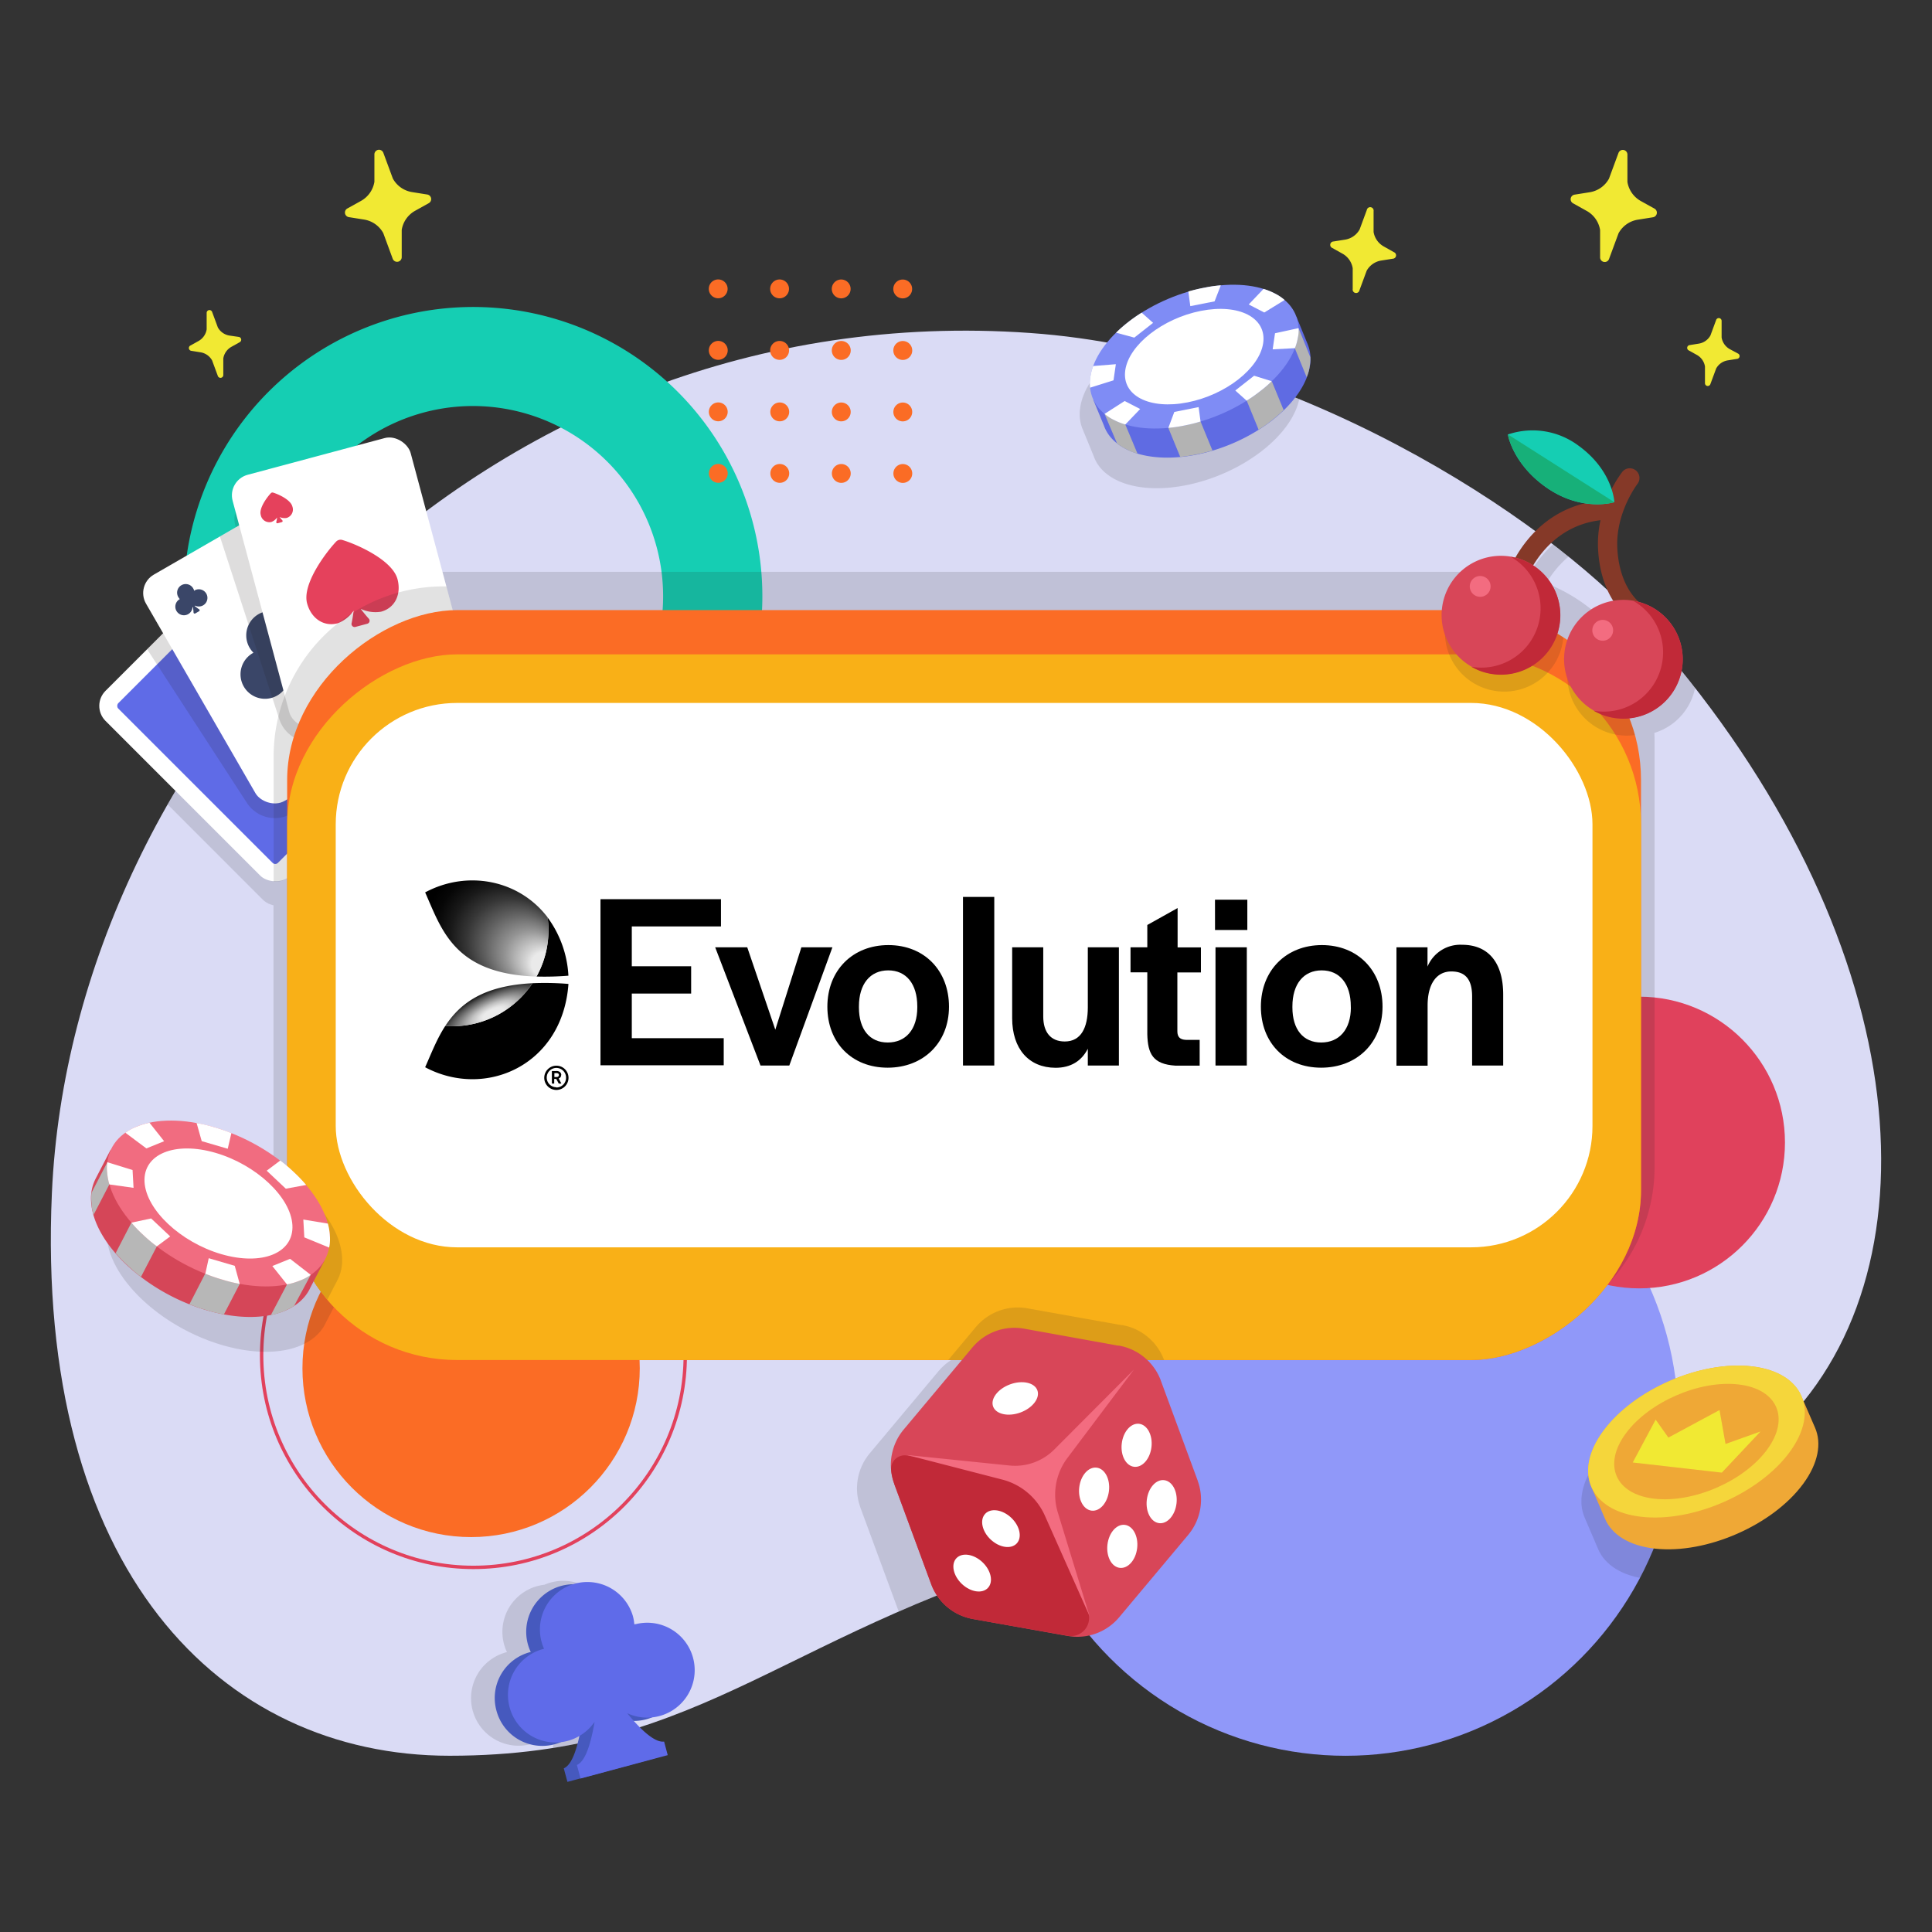 <?xml version="1.0" encoding="UTF-8"?> <svg xmlns="http://www.w3.org/2000/svg" xmlns:xlink="http://www.w3.org/1999/xlink" viewBox="0 0 570 570"><rect x="0" y="0" width="570" height="570" fill="#333333" stroke="none"/><defs><style>.cls-1,.cls-4{fill:none;}.cls-2{fill:#dadbf5;}.cls-3{fill:#fb6c25;}.cls-4{stroke:#e2415c;stroke-miterlimit:10;}.cls-5{fill:#15ceb3;}.cls-6{fill:#9098f9;}.cls-7{fill:#e0415c;}.cls-8{clip-path:url(#clip-path);}.cls-12,.cls-15,.cls-9{fill:#231f20;}.cls-9{opacity:0.14;}.cls-10{fill:#fff;}.cls-11{fill:#5f6be7;}.cls-12{opacity:0.15;}.cls-13{fill:#3a4668;}.cls-14{fill:#e5415c;}.cls-15{opacity:0.13;}.cls-16{fill:#f1e933;}.cls-17{fill:#efa836;}.cls-18{fill:#f5d63b;}.cls-19{fill:#f9b017;}.cls-20{fill:url(#radial-gradient);}.cls-21{fill:url(#radial-gradient-2);}.cls-22{fill:#d84658;}.cls-23{fill:#c12938;}.cls-24{fill:#f36c80;}.cls-25{fill:#853928;}.cls-26{fill:#17b079;}.cls-27{fill:#5f6be3;}.cls-28{fill:#b3b3b3;}.cls-29{fill:#7f8cf5;}.cls-30{fill:#d54658;}.cls-31{fill:#b7b7b7;}.cls-32{fill:#f16c80;}.cls-33{fill:#4659be;}.cls-34{fill:#5f6be9;}</style><clipPath id="clip-path"><path class="cls-1" d="M484.46,184.32c-28.86-32-103.38-80.63-180.54-86.08a262.79,262.79,0,0,0-107,14.38A85.33,85.33,0,0,0,63.73,214.81C34.83,256,17.46,304,15.31,352,10.35,463.06,65.09,518,132.62,518c72.7,0,96.83-34.41,174.68-58.18A98.21,98.21,0,0,0,492.6,442.2c12.25-4.26,23.89-11.63,35.5-24.1C573.78,369,562.59,271,484.46,184.32ZM83.61,175.89a56,56,0,0,1,81.84-49.77,277.7,277.7,0,0,0-80.48,62A56.13,56.13,0,0,1,83.61,175.89Z"></path></clipPath><radialGradient id="radial-gradient" cx="-36.2" cy="347.23" fx="-60.286" r="24.14" gradientTransform="matrix(-0.83, -0.55, 0.5, -0.75, -59.39, 514.27)" gradientUnits="userSpaceOnUse"><stop offset="0.17" stop-color="#eaeaea"></stop><stop offset="0.21" stop-color="#d4d4d4"></stop><stop offset="0.35" stop-color="#949494"></stop><stop offset="0.49" stop-color="#606060"></stop><stop offset="0.61" stop-color="#373737"></stop><stop offset="0.72" stop-color="#191919"></stop><stop offset="0.82" stop-color="#060606"></stop><stop offset="0.89"></stop></radialGradient><radialGradient id="radial-gradient-2" cx="-164.22" cy="631.47" r="10.15" gradientTransform="matrix(-0.42, -0.91, 2.39, -1.11, -1432.65, 850.54)" gradientUnits="userSpaceOnUse"><stop offset="0.12" stop-color="#eaeaea"></stop><stop offset="0.17" stop-color="#dfdfdf"></stop><stop offset="0.27" stop-color="silver"></stop><stop offset="0.39" stop-color="#8e8e8e"></stop><stop offset="0.55" stop-color="#4c4c4c"></stop><stop offset="0.7"></stop></radialGradient></defs><g id="Layer_2" data-name="Layer 2"><g id="Design"><rect class="cls-1" width="570" height="570"></rect><path class="cls-2" d="M484.46,184.32c-28.86-32-103.38-80.63-180.54-86.08C143.16,86.86,21.24,219.44,15.31,352,10.35,463.06,65.09,518,132.62,518c76.47,0,99.19-38.08,187.24-61.79,104.25-28.07,156.56,17.42,208.24-38.12C573.78,369,562.59,271,484.46,184.32Z"></path><ellipse class="cls-3" cx="138.99" cy="403.68" rx="49.76" ry="49.81"></ellipse><ellipse class="cls-4" cx="139.68" cy="399.87" rx="62.49" ry="62.56"></ellipse><path class="cls-5" d="M139.64,261.25a85.34,85.34,0,1,1,60.29-25A84.65,84.65,0,0,1,139.64,261.25Zm0-141.46a56.1,56.1,0,1,0,56,56.1A56.13,56.13,0,0,0,139.64,119.79Z"></path><ellipse class="cls-6" cx="396.97" cy="419.69" rx="98.21" ry="98.32"></ellipse><ellipse class="cls-7" cx="483.64" cy="337.08" rx="42.98" ry="43.03"></ellipse><path class="cls-3" d="M211.89,88a2.78,2.78,0,1,1,2.78-2.78A2.79,2.79,0,0,1,211.89,88Z"></path><path class="cls-3" d="M230,82.45a2.78,2.78,0,1,1-2.78,2.78A2.79,2.79,0,0,1,230,82.45Z"></path><path class="cls-3" d="M248.18,82.46a2.78,2.78,0,1,1-2.78,2.78A2.79,2.79,0,0,1,248.18,82.46Z"></path><path class="cls-3" d="M266.32,82.47a2.78,2.78,0,1,1-2.77,2.78A2.79,2.79,0,0,1,266.32,82.47Z"></path><path class="cls-3" d="M211.9,100.58a2.79,2.79,0,1,1-2.78,2.79A2.8,2.8,0,0,1,211.9,100.58Z"></path><path class="cls-3" d="M230,100.59a2.79,2.79,0,1,1-2.78,2.79A2.79,2.79,0,0,1,230,100.59Z"></path><path class="cls-3" d="M248.19,100.6a2.79,2.79,0,1,1-2.78,2.79A2.79,2.79,0,0,1,248.19,100.6Z"></path><path class="cls-3" d="M266.33,100.61a2.79,2.79,0,1,1-2.77,2.79A2.79,2.79,0,0,1,266.33,100.61Z"></path><path class="cls-3" d="M211.91,118.73a2.78,2.78,0,1,1-2.78,2.78A2.79,2.79,0,0,1,211.91,118.73Z"></path><path class="cls-3" d="M230.05,118.74a2.78,2.78,0,1,1-2.78,2.78A2.79,2.79,0,0,1,230.05,118.74Z"></path><path class="cls-3" d="M248.2,118.75a2.78,2.78,0,1,1-2.78,2.78A2.79,2.79,0,0,1,248.2,118.75Z"></path><path class="cls-3" d="M266.34,118.76a2.78,2.78,0,1,1-2.77,2.78A2.79,2.79,0,0,1,266.34,118.76Z"></path><path class="cls-3" d="M211.92,136.88a2.78,2.78,0,1,1-2.78,2.78A2.79,2.79,0,0,1,211.92,136.88Z"></path><path class="cls-3" d="M230.06,136.89a2.78,2.78,0,1,1-2.78,2.78A2.79,2.79,0,0,1,230.06,136.89Z"></path><path class="cls-3" d="M248.21,136.9a2.78,2.78,0,1,1-2.78,2.78A2.79,2.79,0,0,1,248.21,136.9Z"></path><path class="cls-3" d="M266.35,136.91a2.78,2.78,0,1,1-2.77,2.78A2.79,2.79,0,0,1,266.35,136.91Z"></path><g class="cls-8"><path class="cls-9" d="M488.15,344.29V218.87c0-.88,0-1.76-.07-2.63a17.5,17.5,0,0,0,.76-33.21c-.41-.15-.81-.25-1.22-.37-2.25-2-6-6.81-6.42-16.14-.49-10.41,5.9-18.74,6-18.82a2.86,2.86,0,0,0-4.47-3.56,33.4,33.4,0,0,0-3.21,5.2,25.9,25.9,0,0,0-9.93-13,22.6,22.6,0,0,0-20.69-3.18s1.37,8.57,11.22,15.53a26.89,26.89,0,0,0,11.52,4.77c-11.32,2.74-17.6,10.89-20.53,16.06a17.19,17.19,0,0,0-6.56-.38,49.7,49.7,0,0,0-6.49-.44H130.86c-.48,0-1,0-1.43,0l-7.53-28.09a6.26,6.26,0,0,0-7.67-4.43L73.8,147.08a6.26,6.26,0,0,0-4.43,7.67L71.31,162l-25.2,14.55a6.27,6.27,0,0,0-2.29,8.56l5,8.73-17,17a6.26,6.26,0,0,0,0,8.86l45.65,45.66a6.2,6.2,0,0,0,3.21,1.71v77.24c0,1.41.07,2.79.18,4.17a59.67,59.67,0,0,0-13.07-5.62c-14.75-4.32-26.87-1.32-30.53,6.62h0L32.87,358h0a12.86,12.86,0,0,0-1.36,6.74c.67,12.42,15.93,26.79,34.08,32.11,14.75,4.31,26.88,1.31,30.54-6.63l3.48-6.71a50,50,0,0,0,31.24,10.93H438A50.12,50.12,0,0,0,488.15,344.29ZM456.33,171.86c2.81-4.72,8.89-12.1,19.88-13.38a32.73,32.73,0,0,0-.72,8.3A31.07,31.07,0,0,0,480,182.26a17.75,17.75,0,0,0-5.67,2,50.31,50.31,0,0,0-16.91-11.68C457.05,172.36,456.7,172.1,456.33,171.86Z"></path><path class="cls-9" d="M533.51,430.25s-3.93-9.08-3.88-8.94c-1.87-4.84-7-8.31-14.84-9.2-15.17-1.72-34.77,6.83-43.76,19.08-4.49,6.11-5.49,12-3.5,16.56l0,0,4,9.35c2,4.63,7.06,7.93,14.69,8.79C501.41,467.57,521,459,530,446.77,534.47,440.68,535.48,434.82,533.51,430.25Z"></path><path class="cls-9" d="M343.35,443.86l-10.91-29.59-.06-.19A16.22,16.22,0,0,0,320.12,404l-.26,0L292.14,399A16.16,16.16,0,0,0,277,404.41l-.08.09-20.34,24.3,0,0a16.16,16.16,0,0,0-2.76,15.87l0,.05,10.91,29.59A16.1,16.1,0,0,0,277,484.65h0l28,5a16.09,16.09,0,0,0,15.21-5.53L335,466.47l5.58-6.66.05-.07a16.17,16.17,0,0,0,2.74-15.83Z"></path><path class="cls-9" d="M180.34,479.2l-.23.07a14.29,14.29,0,0,0-.42-2.48,14,14,0,0,0-17.19-9.91,14.43,14.43,0,0,0-1.88.67,13.78,13.78,0,0,0-2,.37,14,14,0,0,0-9.91,17.19,13.62,13.62,0,0,0,.88,2.36.86.86,0,0,0-.23,0,14,14,0,1,0,7.28,27.09,14.57,14.57,0,0,0,1.89-.67,13.69,13.69,0,0,0,5.43-1.81c-1,4.67-2.46,8.7-4.65,9.61l1.08,4,3.87-1h0l12.84-3.45L190,517.82l-1.07-4c-2.36.31-5.66-2.45-8.85-6a14.42,14.42,0,0,0,3.71-.48,15,15,0,0,0,1.88-.67,14.17,14.17,0,0,0,2-.37,14,14,0,0,0-7.28-27.09Z"></path><path class="cls-9" d="M319.57,127l3.13,7.63c2.67,7.52,13.43,11.24,27.19,8.53,16.93-3.34,32-15.14,33.6-26.37a11.77,11.77,0,0,0-.69-6.23h0l-3.32-8.11h0c-2.67-7.52-13.44-11.24-27.19-8.52-16.93,3.33-32,15.14-33.6,26.37a11.67,11.67,0,0,0,.88,6.69Z"></path></g><rect class="cls-10" x="45.99" y="177.73" width="54.38" height="77.1" rx="6.27" transform="translate(-131.5 115.1) rotate(-45)"></rect><rect class="cls-11" x="39.87" y="194.33" width="66.62" height="43.91" rx="1.12" transform="translate(174.37 11.6) rotate(45)"></rect><path class="cls-12" d="M69.58,174.23a6.26,6.26,0,0,0-8.86,0L43.41,191.54l29.44,45.34a9.84,9.84,0,0,0,11.27,4,10,10,0,0,0,2.31-1.11l29.44-19.12a6.43,6.43,0,0,0-.63-.77Z"></path><rect class="cls-10" x="55.58" y="153.91" width="54.38" height="77.1" rx="6.27" transform="translate(-85.14 67.17) rotate(-30)"></rect><path class="cls-13" d="M87.06,185.46l-.21.13a7,7,0,0,0-.73-1.75,7.22,7.22,0,1,0-12.5,7.23,7.57,7.57,0,0,0,1.16,1.51,2.39,2.39,0,0,0-.22.12,7.22,7.22,0,1,0,10.82,6.78l.38-.22c.2,1.4.42,3.2.48,4.62a.94.94,0,0,0,1.42.78l1.62-.94,1.63-.94a.94.94,0,0,0,0-1.61c-1.2-.77-2.65-1.86-3.77-2.73l.38-.22a7.22,7.22,0,1,0-.49-12.76Z"></path><path class="cls-13" d="M57.39,174.28l-.08.05a2.52,2.52,0,0,0-.25-.62,2.54,2.54,0,1,0-4.39,2.54,2.38,2.38,0,0,0,.4.53l-.07,0a2.54,2.54,0,1,0,3.8,2.39l.13-.08c.07.49.15,1.12.17,1.62a.34.34,0,0,0,.5.28l.57-.33.57-.33a.33.33,0,0,0,0-.57c-.42-.27-.93-.65-1.32-1l.13-.08a2.54,2.54,0,1,0-.17-4.48Z"></path><path class="cls-13" d="M111.17,205.72l-.08.05a2.53,2.53,0,1,0-4.64,1.92,2.38,2.38,0,0,0,.4.53l-.07,0a2.54,2.54,0,1,0,3.8,2.39l.13-.08c.07.49.15,1.13.17,1.63a.33.33,0,0,0,.5.27l.57-.33.57-.33a.33.33,0,0,0,0-.57c-.42-.27-.93-.65-1.32-1l.13-.07a2.54,2.54,0,1,0-.17-4.49Z"></path><path class="cls-12" d="M122.46,206.82,90.18,150.91a6.27,6.27,0,0,0-8.56-2.3l-16.74,9.67L82.4,212.17a9.83,9.83,0,0,0,12.37,6.31l28.49-9.26A6.31,6.31,0,0,0,122.46,206.82Z"></path><rect class="cls-10" x="76.06" y="133.35" width="54.38" height="77.1" rx="6.27" transform="translate(-40.97 32.58) rotate(-15)"></rect><path class="cls-14" d="M101,159.31a1.81,1.81,0,0,0-1.83.48C96.05,163.1,89.1,172.38,90.6,178c1.15,4.28,4.73,7,9,5.9a10.13,10.13,0,0,0,4.74-3.72c-.16,1.21-.37,2.6-.61,3.7a.91.91,0,0,0,1.13,1.08l1.75-.47,1.75-.47a.91.91,0,0,0,.44-1.5c-.77-.84-1.64-1.93-2.38-2.89a10.22,10.22,0,0,0,6,.84c4.28-1.15,6-5.33,4.85-9.62C115.74,165.23,105.39,160.62,101,159.31Z"></path><path class="cls-14" d="M80.56,145.33a.64.64,0,0,0-.64.17c-1.11,1.16-3.55,4.42-3,6.39A2.59,2.59,0,0,0,80.07,154a3.54,3.54,0,0,0,1.66-1.31c0,.43-.13.92-.21,1.3a.31.31,0,0,0,.39.38l.62-.16.62-.17a.32.32,0,0,0,.15-.52c-.27-.3-.58-.68-.84-1a3.55,3.55,0,0,0,2.1.29,2.58,2.58,0,0,0,1.7-3.37C85.73,147.41,82.1,145.79,80.56,145.33Z"></path><path class="cls-14" d="M124.37,189.62a.64.64,0,0,0-.64.17c-1.11,1.16-3.55,4.42-3,6.39a2.59,2.59,0,0,0,3.17,2.07,3.54,3.54,0,0,0,1.66-1.31c-.05.43-.13.91-.21,1.3a.31.31,0,0,0,.39.38l.62-.16.61-.17a.32.32,0,0,0,.16-.53c-.27-.29-.58-.67-.84-1a3.55,3.55,0,0,0,2.1.29,2.58,2.58,0,0,0,1.7-3.37C129.54,191.7,125.91,190.08,124.37,189.62Z"></path><path class="cls-15" d="M85.64,258.34l29.6-29.6a6.28,6.28,0,0,0,0-8.86l-1-1,6-3.46a6.26,6.26,0,0,0,2.29-8.56l-.08-.14,11.06-3a6.26,6.26,0,0,0,4.43-7.67L131.7,173h-.84a50.18,50.18,0,0,0-50.13,50.13v37A6.2,6.2,0,0,0,85.64,258.34Z"></path><path class="cls-16" d="M512.75,104.3,510.33,103a4.81,4.81,0,0,1-2.4-3.43l0-4.9a.83.83,0,0,0-1.61-.28l-1.69,4.59a4.79,4.79,0,0,1-3.43,2.4l-2.74.44a.83.83,0,0,0-.27,1.54l2.43,1.35a4.77,4.77,0,0,1,2.4,3.42l0,4.9a.82.82,0,0,0,1.6.28l1.7-4.59a4.77,4.77,0,0,1,3.42-2.4l2.74-.44A.83.83,0,0,0,512.75,104.3Z"></path><path class="cls-16" d="M411.25,74.4l-3-1.69a6,6,0,0,1-3-4.28l0-6.12a1,1,0,0,0-2-.35l-2.12,5.74a6,6,0,0,1-4.28,3l-3.42.54a1,1,0,0,0-.34,1.93l3,1.68a6,6,0,0,1,3,4.29l0,6.12a1,1,0,0,0,2,.35l2.12-5.74a6,6,0,0,1,4.28-3l3.42-.54A1,1,0,0,0,411.25,74.4Z"></path><path class="cls-16" d="M488.14,61.56l-4-2.22a7.9,7.9,0,0,1-4-5.66l0-8.08a1.36,1.36,0,0,0-2.64-.47l-2.8,7.58a7.88,7.88,0,0,1-5.65,4l-4.52.72a1.37,1.37,0,0,0-.45,2.54l4,2.23a7.88,7.88,0,0,1,4,5.66l0,8.07a1.36,1.36,0,0,0,2.64.47l2.8-7.58a7.88,7.88,0,0,1,5.65-4l4.52-.72A1.37,1.37,0,0,0,488.14,61.56Z"></path><path class="cls-16" d="M126.07,57.39l-4.52-.72a7.87,7.87,0,0,1-5.65-4l-2.8-7.58a1.36,1.36,0,0,0-2.64.47l0,8.08a7.9,7.9,0,0,1-4,5.66l-4,2.22a1.37,1.37,0,0,0,.45,2.54l4.52.72a7.88,7.88,0,0,1,5.65,4l2.79,7.58a1.37,1.37,0,0,0,2.65-.47l0-8.07a7.9,7.9,0,0,1,4-5.66l4-2.23A1.37,1.37,0,0,0,126.07,57.39Z"></path><path class="cls-16" d="M70.43,99.4,67.69,99a4.77,4.77,0,0,1-3.42-2.4L62.57,92a.83.83,0,0,0-1.6.29l0,4.89a4.79,4.79,0,0,1-2.4,3.43l-2.43,1.35a.83.83,0,0,0,.28,1.54l2.73.44a4.76,4.76,0,0,1,3.43,2.4l1.69,4.59a.83.83,0,0,0,1.61-.28l0-4.9a4.81,4.81,0,0,1,2.4-3.43l2.42-1.35A.83.83,0,0,0,70.43,99.4Z"></path><path class="cls-17" d="M531.63,412.31c-1.87-4.84-7-8.31-14.84-9.2-15.17-1.72-34.77,6.83-43.76,19.08-4.49,6.11-5.49,12-3.5,16.56l0,0,4,9.35c2,4.63,7.06,7.93,14.69,8.79C503.41,458.57,523,450,532,437.77c4.47-6.09,5.48-11.95,3.51-16.52C535.51,421.25,531.58,412.17,531.63,412.31Z"></path><path class="cls-18" d="M516.79,403.11C532,404.83,537,416.17,528,428.42s-28.58,20.8-43.76,19.08S464,434.45,473,422.19,501.62,401.39,516.79,403.11Z"></path><polygon class="cls-16" points="507.32 416.01 509.09 426.04 519.44 422.34 508.02 434.48 481.7 431.49 488.47 418.83 492.23 424.13 507.32 416.01"></polygon><path class="cls-17" d="M512.87,408.45c11.52,1.31,15.32,9.91,8.49,19.22s-21.72,15.8-33.24,14.5-15.32-9.92-8.48-19.23S501.35,407.14,512.87,408.45Zm-4.85,26,11.42-12.14L509.09,426l-1.77-10-15.09,8.12-3.76-5.3-6.77,12.66,26.32,3"></path><rect class="cls-3" x="173.81" y="90.92" width="221.26" height="399.43" rx="50.13" transform="translate(575.07 6.19) rotate(90)"></rect><rect class="cls-19" x="180.34" y="97.45" width="208.19" height="399.43" rx="50.13" transform="translate(581.6 12.72) rotate(90)"></rect><rect class="cls-10" x="99.05" y="207.39" width="370.78" height="160.61" rx="35.81"></rect><path d="M177.16,265.28h35.55v8.05H186.4v11.75h17.51v8.05H186.4v13.16h27.12v8H177.16Z"></path><path d="M211,279.48h9.46l8.28,24.31,7.69-24.31h9.16l-12.72,34.88h-8.5Z"></path><path d="M244.1,297c0-10.64,7.39-18.17,18-18.17s17.88,7.53,17.88,18.17-7.54,18-18.1,18S244.1,307.64,244.1,297Zm26.53.22v-.29c0-6.64-3.25-10.64-8.57-10.64s-8.65,4-8.65,10.64v.29c0,6.5,3.17,10.35,8.5,10.35S270.63,303.71,270.63,297.21Z"></path><path d="M284.11,264.62h9.23v49.74h-9.23Z"></path><path d="M298.62,300.39V279.48h9.17v20.4c0,4.65,2.21,7.39,6.35,7.39,4.8,0,6.8-4.07,6.8-10.06V279.48h9.17v34.88h-9.17v-4.95c-1.84,3.61-5,5.62-9.53,5.62C303.5,315,298.62,309.41,298.62,300.39Z"></path><path d="M338.49,305.12V286.87h-4.95v-7.39h4.95V272.9l8.94-5v11.61h6.88v7.39h-6.95v17.37c0,1.7.82,2.45,2.51,2.52h4.07v7.61h-7.1C340.11,314,338.63,310.89,338.49,305.12Z"></path><path d="M358.46,265.43H368v8.94h-9.53Zm.15,14.05h9.24v34.88h-9.24Z"></path><path d="M372,297c0-10.64,7.4-18.17,18-18.17s17.89,7.53,17.89,18.17-7.54,18-18.11,18S372,307.64,372,297Zm26.53.22v-.29c0-6.64-3.25-10.64-8.58-10.64s-8.65,4-8.65,10.64v.29c0,6.5,3.18,10.35,8.5,10.35S398.55,303.71,398.55,297.21Z"></path><path d="M412,279.48h9.16v5.69a10.47,10.47,0,0,1,10.21-6.43c7.61,0,12.12,5.1,12.12,14.71v20.92h-9.17V294c0-4.87-1.84-7.39-6.13-7.39s-7,3.55-7,10.06v17.74H412V279.48Z"></path><path d="M164.25,317.76c-.14,0-.22,0-.46,0h-.23v-1.15h.32a1.79,1.79,0,0,1,.73.07.54.54,0,0,1,.29.49.57.57,0,0,1-.65.57m1.34-.56a1.1,1.1,0,0,0-.42-.91A1.62,1.62,0,0,0,164,316h-1.18v3.69h.69v-1.37h.61l.73,1.37h.78l-.81-1.51a1,1,0,0,0,.73-1m-1.45,3.59A2.85,2.85,0,1,1,167,318a2.84,2.84,0,0,1-2.84,2.84m0-6.43a3.58,3.58,0,1,0,3.57,3.57,3.57,3.57,0,0,0-3.57-3.57"></path><path d="M158.28,288.11a88.42,88.42,0,0,0,9.42-.25,31.79,31.79,0,0,0-6.14-17.18,28.76,28.76,0,0,1,.25,3.74A28.11,28.11,0,0,1,158.28,288.11Z"></path><path d="M157.1,290.08a28.33,28.33,0,0,1-23.64,12.69c-.71,0-1.41,0-2.09-.08-2.52,3.86-4.14,8.15-5.94,12.18,17.7,9.45,40.56-.51,42.28-24.58A84.31,84.31,0,0,0,157.1,290.08Z"></path><path class="cls-20" d="M125.43,263.28c4.92,11.08,8.61,24.08,32.87,24.83a28.07,28.07,0,0,0,3.27-17.44C153.23,259.66,138,256.56,125.43,263.28Z"></path><path class="cls-21" d="M157.1,290.08c-14.59.72-21.44,6.05-25.73,12.61.69.05,1.38.08,2.09.08A28.33,28.33,0,0,0,157.1,290.08Z"></path><path class="cls-15" d="M338.65,394.47a16,16,0,0,0-7.53-3.52l-.26,0L303.14,386A16.16,16.16,0,0,0,288,391.41l-.08.09-8.17,9.76h63.68l-.06-.18A16,16,0,0,0,338.65,394.47Z"></path><path class="cls-15" d="M99.3,378.17a12.75,12.75,0,0,0,1.62-7.22c-.43-8-6.86-16.72-16.19-23.39v3.57a49.92,49.92,0,0,0,11.84,32.31l2.73-5.27Z"></path><path class="cls-15" d="M464.85,190.65a17.5,17.5,0,0,0,17.5,26.21A50.23,50.23,0,0,0,464.85,190.65Z"></path><path class="cls-15" d="M427.58,180c-.08.21-.18.41-.25.62a17.5,17.5,0,1,0,33.9,7.44A49.81,49.81,0,0,0,434,180Z"></path><path class="cls-22" d="M263.06,429.41a16.21,16.21,0,0,0,.74,8.29l0,.05,10.91,29.59A16.1,16.1,0,0,0,287,477.65h0l28,5a16.09,16.09,0,0,0,15.21-5.53L345,459.47l5.58-6.66.05-.07a16.17,16.17,0,0,0,2.74-15.83l0-.05-10.91-29.59-.06-.19A16.22,16.22,0,0,0,330.12,397l-.26,0L302.14,392A16.16,16.16,0,0,0,287,397.41l-.08.09-20.34,24.3,0,0a16.18,16.18,0,0,0-3.5,7.58Z"></path><path class="cls-23" d="M267.53,429.42l39.24,6.26,0,0L321,475.56a5.34,5.34,0,0,1-6,7.05l-28-4.95h0a16.1,16.1,0,0,1-12.28-10.31l-10.91-29.59,0-.05a16.32,16.32,0,0,1-.89-3.93A4,4,0,0,1,267.53,429.42Z"></path><polygon class="cls-24" points="321.43 476.79 321.43 476.78 321.43 476.78 321.43 476.79"></polygon><path class="cls-24" d="M298.05,432.39a16.3,16.3,0,0,0,13-4.75l23.46-23.53-19.6,26.05a18,18,0,0,0-2.82,16.07l9.36,30.55h0l-13.17-29.59a18.93,18.93,0,0,0-12.63-10.68l-28-7.23Z"></path><path class="cls-10" d="M298,408.43c3.61-1.32,7.22-.53,8.06,1.76s-1.42,5.22-5,6.54-7.22.53-8.06-1.76,1.42-5.22,5-6.54Z"></path><path class="cls-10" d="M290.67,446.61c1.67-1.77,5.11-1.25,7.67,1.17s3.29,5.82,1.62,7.59-5.11,1.25-7.68-1.16-3.29-5.83-1.61-7.6Z"></path><path class="cls-10" d="M282.17,459.72c1.68-1.77,5.12-1.25,7.68,1.17s3.29,5.82,1.61,7.6-5.11,1.25-7.67-1.17-3.29-5.83-1.62-7.6Z"></path><path class="cls-10" d="M323.52,433c-2.42-.28-4.71,2.34-5.11,5.84s1.23,6.57,3.66,6.85,4.71-2.34,5.11-5.85-1.24-6.57-3.66-6.84Z"></path><path class="cls-10" d="M343.45,436.69c-2.42-.28-4.71,2.34-5.11,5.84s1.24,6.57,3.66,6.85,4.71-2.34,5.11-5.84-1.23-6.57-3.66-6.85Z"></path><path class="cls-10" d="M336.06,420.06c-2.42-.27-4.71,2.34-5.11,5.85s1.23,6.57,3.66,6.84,4.71-2.34,5.11-5.84-1.24-6.57-3.66-6.85Z"></path><path class="cls-10" d="M331.84,449.88c-2.42-.27-4.71,2.34-5.11,5.85s1.23,6.57,3.66,6.84,4.71-2.34,5.11-5.84-1.24-6.57-3.66-6.85Z"></path><path class="cls-25" d="M474,147.59a36,36,0,0,1,4.68-8.45,2.86,2.86,0,0,1,4.47,3.56c-.06.08-6.45,8.41-6,18.82.6,13.13,7.8,17.25,8.1,17.42a2.88,2.88,0,0,1,1.14,3.87,2.85,2.85,0,0,1-2,1.45,3.44,3.44,0,0,1-.45.05,3,3,0,0,1-1.37-.34c-.42-.22-10.33-5.65-11.1-22.19a32.73,32.73,0,0,1,.72-8.3c-16.31,1.9-21.8,17.22-21.86,17.38a2.85,2.85,0,0,1-2.22,1.89,2.9,2.9,0,0,1-1.4-.11l0,0A2.85,2.85,0,0,1,445,169C445,168.78,452.05,148.56,474,147.59Z"></path><path class="cls-22" d="M495.41,200.43A17.5,17.5,0,1,1,484.84,178,17.49,17.49,0,0,1,495.41,200.43Z"></path><path class="cls-23" d="M489.64,198.35a17.5,17.5,0,0,0-7.77-21.08,17.75,17.75,0,0,1,3,.76A17.51,17.51,0,0,1,473,211a18.4,18.4,0,0,1-2.8-1.31A17.47,17.47,0,0,0,489.64,198.35Z"></path><path class="cls-24" d="M475.74,187a3.07,3.07,0,1,1-1.86-3.93A3.07,3.07,0,0,1,475.74,187Z"></path><path class="cls-5" d="M456.08,143.72c10.6,7.5,20.21,4.44,20.21,4.44s-.37-9.37-10.74-16.79a22.6,22.6,0,0,0-20.69-3.18S446.23,136.76,456.08,143.72Z"></path><path class="cls-26" d="M456.08,143.72c10.6,7.5,20.21,4.44,20.21,4.44l-31.43-20S446.23,136.76,456.08,143.72Z"></path><path class="cls-22" d="M459.27,187.44A17.5,17.5,0,1,1,448.7,165,17.49,17.49,0,0,1,459.27,187.44Z"></path><path class="cls-23" d="M453.5,185.36a17.51,17.51,0,0,0-7.77-21.08,18,18,0,0,1,3,.76,17.51,17.51,0,0,1-11.8,33,18.4,18.4,0,0,1-2.8-1.31A17.48,17.48,0,0,0,453.5,185.36Z"></path><path class="cls-24" d="M439.59,174.05a3.07,3.07,0,1,1-1.85-3.93A3.06,3.06,0,0,1,439.59,174.05Z"></path><path class="cls-27" d="M325.7,125.58,322.57,118l3.49-1.43c3.73-10.15,17.47-20.06,32.73-23.07,8.13-1.6,15.21-1,20.19,1.39l3.51-1.44,3.32,8.11h0a11.77,11.77,0,0,1,.69,6.23c-1.63,11.23-16.67,23-33.6,26.37C339.13,136.82,328.37,133.1,325.7,125.58Z"></path><path class="cls-28" d="M332,125.24l-6.13-3.13,3.7,8.72a14.71,14.71,0,0,0,2.72,1.7,15.16,15.16,0,0,0,3.3,1.29Z"></path><path class="cls-28" d="M354.16,124.26l-9.51,1.88,3.55,8.65a41,41,0,0,0,4.66-.69,49,49,0,0,0,4.85-1.19Z"></path><path class="cls-28" d="M375.21,112.46l-7.39,5.74,3.51,8.57a40.25,40.25,0,0,0,3.94-2.78,41.21,41.21,0,0,0,3.45-3Z"></path><path class="cls-28" d="M383.12,96.81,382,102.72l3.5,8.56a11.22,11.22,0,0,0,.88-3.14,11.52,11.52,0,0,0,.2-2.76Z"></path><path class="cls-29" d="M349.38,125.55c16.93-3.34,32-15.15,33.6-26.37s-10.77-17.63-27.69-14.29-32,15.14-33.6,26.37S332.46,128.88,349.38,125.55Z"></path><path class="cls-10" d="M350.38,118.71c11.23-2.21,21.22-10,22.3-17.5s-7.15-11.71-18.39-9.49-21.22,10-22.3,17.51S339.14,120.93,350.38,118.71Z"></path><path class="cls-10" d="M328.52,112.21l.69-4.76-6.68.54a14.7,14.7,0,0,0-.84,3.27,11.34,11.34,0,0,0-.09,3.12Z"></path><path class="cls-10" d="M336.38,120.67l-4.58-2.36-5.92,3.8a12.42,12.42,0,0,0,2.71,1.76,18.7,18.7,0,0,0,3.42,1.37Z"></path><path class="cls-10" d="M353.63,120.11l-7.17,1.42-1.76,4.71a40.91,40.91,0,0,0,4.68-.69,46.78,46.78,0,0,0,4.82-1.19Z"></path><path class="cls-10" d="M370,110.85l-5.55,4.36,3.35,3a42,42,0,0,0,4.05-2.85,32.64,32.64,0,0,0,3.34-2.89Z"></path><path class="cls-10" d="M376.17,98.32l-.69,4.75,6.56-.35a14.86,14.86,0,0,0,.86-3.08,9.48,9.48,0,0,0,.22-2.83Z"></path><path class="cls-10" d="M351.18,90.32l7.16-1.41,1.84-4.73a36.58,36.58,0,0,0-4.75.68A46.19,46.19,0,0,0,350.6,86Z"></path><path class="cls-10" d="M368.41,89.83,373,92.2l6-3.69a13,13,0,0,0-2.84-1.9,18.48,18.48,0,0,0-3.38-1.37Z"></path><path class="cls-10" d="M334.65,99.61l5.55-4.36-3.36-3A40.31,40.31,0,0,0,332.89,95a40.81,40.81,0,0,0-3.61,3.15Z"></path><path class="cls-30" d="M91.54,379.94l4.16-8L92,370c-3.08-11.46-17.1-23.63-33.47-28.42-8.72-2.55-16.51-2.54-22.19-.48l-3.69-1.91-4.42,8.52h0a12.88,12.88,0,0,0-1.36,6.74c.67,12.42,15.93,26.8,34.08,32.11C75.75,390.89,87.88,387.89,91.54,379.94Z"></path><path class="cls-31" d="M84.67,378.94l7-2.81-4.9,9.16A19.83,19.83,0,0,1,79.91,388Z"></path><path class="cls-31" d="M60.58,375.69l10.2,3-4.72,9.1a43.41,43.41,0,0,1-5-1.21,50.8,50.8,0,0,1-5.17-1.78Z"></path><path class="cls-31" d="M38.77,360.72l7.5,7-4.68,9a46.71,46.71,0,0,1-4-3.43,42.68,42.68,0,0,1-3.47-3.58Z"></path><path class="cls-31" d="M31.68,342.86l.59,6.56-4.67,9A12,12,0,0,1,27,354.9a12.67,12.67,0,0,1,0-3Z"></path><path class="cls-32" d="M65.67,377.56c-18.15-5.31-33.41-19.69-34.08-32.11s13.5-18.18,31.65-12.87,33.41,19.69,34.08,32.11S83.82,382.88,65.67,377.56Z"></path><path class="cls-10" d="M65.26,370c-12-3.52-22.18-13.07-22.62-21.31s9-12.07,21-8.55,22.18,13.07,22.63,21.32S77.32,373.53,65.26,370Z"></path><path class="cls-10" d="M89.78,365.06l-.29-5.26L96.73,361a16.07,16.07,0,0,1,.59,3.65,12,12,0,0,1-.21,3.42Z"></path><path class="cls-10" d="M80.35,373.52l5.23-2.13,6.1,4.74a13.59,13.59,0,0,1-3.13,1.65,20.14,20.14,0,0,1-3.88,1.16Z"></path><path class="cls-10" d="M61.58,371.21l7.68,2.25,1.46,5.32a42.14,42.14,0,0,1-5-1.22,50,50,0,0,1-5.14-1.77Z"></path><path class="cls-10" d="M44.59,359.48l5.63,5.3-3.95,2.94a44.93,44.93,0,0,1-4.15-3.51,37.39,37.39,0,0,1-3.35-3.49Z"></path><path class="cls-10" d="M39.11,345.19l.29,5.26-7.13-1a17.06,17.06,0,0,1-.64-3.45,10.26,10.26,0,0,1,.05-3.11Z"></path><path class="cls-10" d="M67.19,338.92l-7.68-2.25L58,331.32a43.43,43.43,0,0,1,5.12,1.22,51.55,51.55,0,0,1,5.15,1.76Z"></path><path class="cls-10" d="M48.42,336.69l-5.23,2.13L37,334.2a13.94,13.94,0,0,1,3.29-1.79,20.94,20.94,0,0,1,3.82-1.17Z"></path><path class="cls-10" d="M84.32,350.7l-5.63-5.31,4-3a42.31,42.31,0,0,1,4,3.41,43.51,43.51,0,0,1,3.64,3.8Z"></path><path class="cls-33" d="M146.47,504.7A14,14,0,0,0,171.55,509c-1,5.87-2.55,11.6-5.22,12.71l1.08,4,12.84-3.45,12.85-3.46-1.08-4c-2.86.37-7.12-3.78-10.89-8.38a14,14,0,1,0,2.34-26.23l-.22.08a13.53,13.53,0,0,0-.43-2.49,14,14,0,0,0-27.09,7.29,13.62,13.62,0,0,0,.88,2.36.86.86,0,0,0-.23,0A14,14,0,0,0,146.47,504.7Z"></path><path class="cls-34" d="M150.34,503.67A14,14,0,0,0,175.42,508c-1,5.88-2.56,11.61-5.22,12.72l1.08,4,12.84-3.45L197,517.82l-1.07-4c-2.87.38-7.13-3.78-10.9-8.38a14,14,0,1,0,2.35-26.22l-.23.07a14.29,14.29,0,0,0-.42-2.48,14,14,0,1,0-26.22,9.64l-.23.05A14,14,0,0,0,150.34,503.67Z"></path></g></g></svg> 